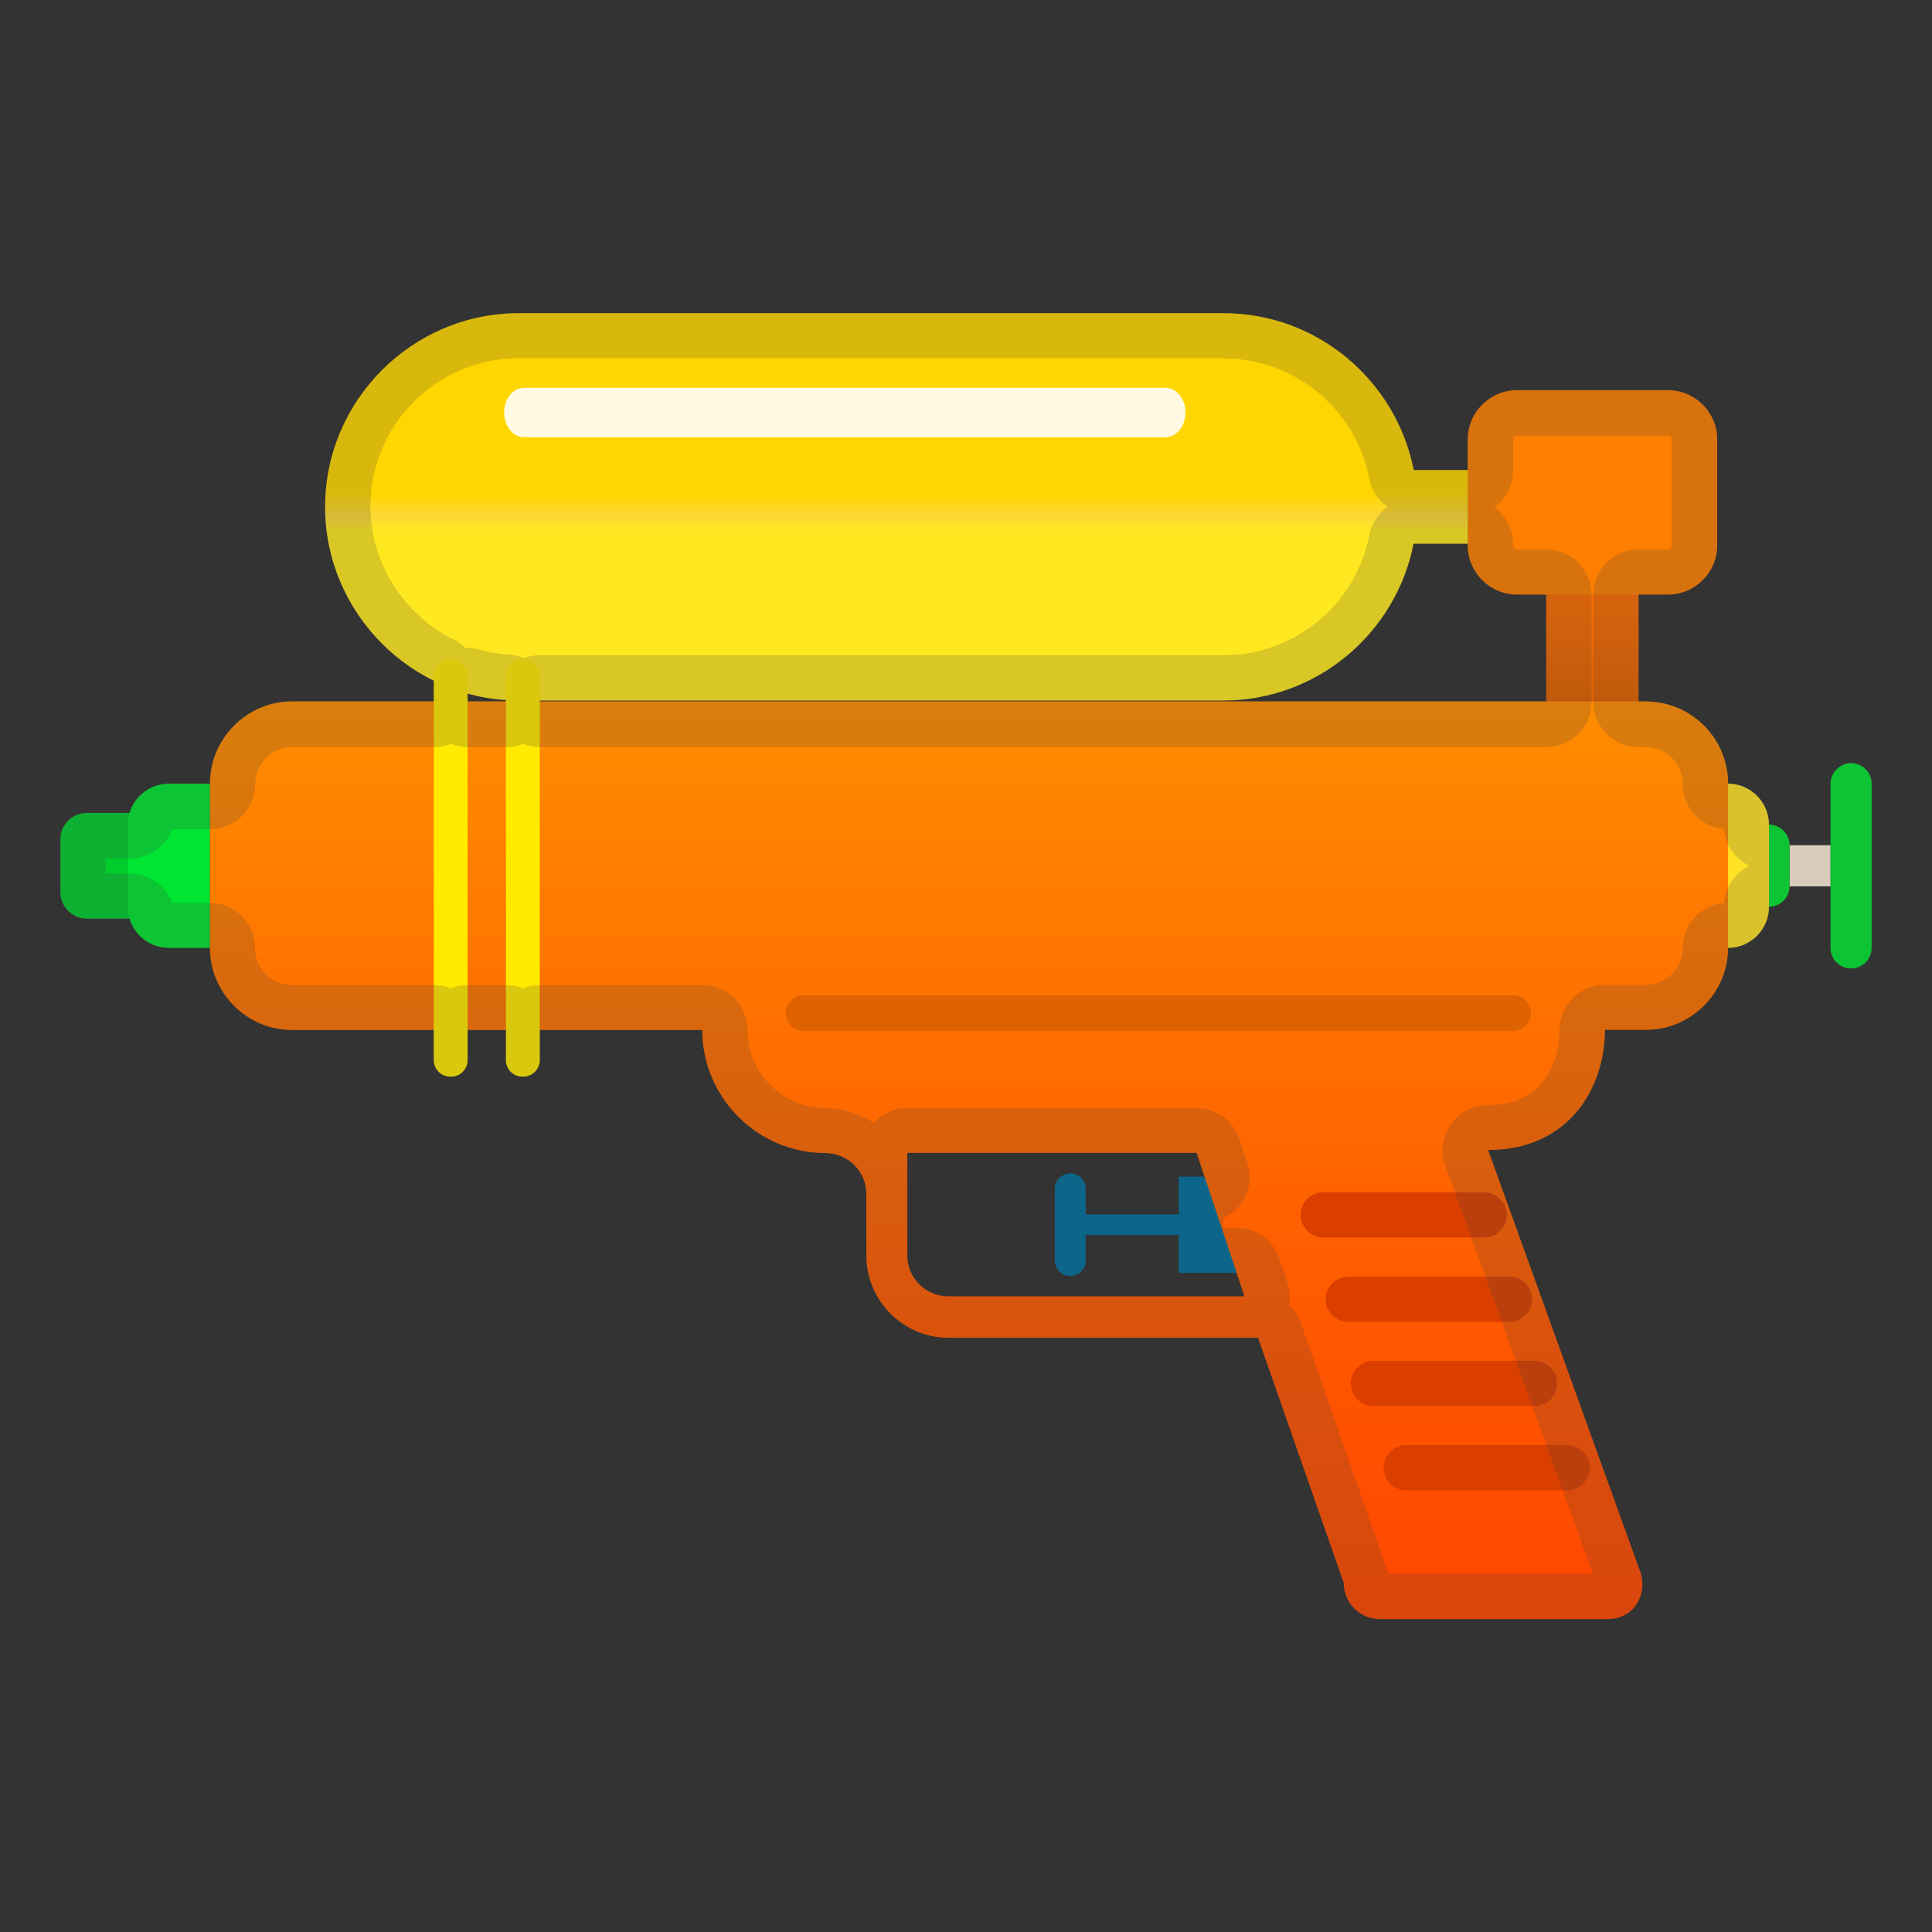 <svg enable-background="new 0 0 128 128" version="1.1" viewBox="0 0 128 128" xmlns="http://www.w3.org/2000/svg" xmlns:xlink="http://www.w3.org/1999/xlink"><rect x="0" y="0" width="128" height="128" fill="#333333" stroke="none"/><linearGradient id="e" x1="55.555" x2="55.555" y1="21.179" y2="45.167" gradientTransform="translate(5.465)" gradientUnits="userSpaceOnUse"><stop stop-color="#FFD600" offset=".48"/><stop stop-color="#FDD835" offset=".542"/><stop stop-color="#FFE81F" offset=".583"/></linearGradient><path d="m100.5 31.14h-6.84c-1.15-5.9-6.37-10.39-12.59-10.39h-46.7c-7.06 0-12.83 5.78-12.83 12.83 0 7.06 5.78 12.83 12.83 12.83h46.69c6.22 0 11.44-4.49 12.59-10.39h6.84v-4.88z" fill="url(#e)"/><path d="m34.72 28.97h42.5c0.73 0 1.32-0.73 1.32-1.64s-0.59-1.64-1.32-1.64h-42.5c-0.73 0-1.32 0.73-1.32 1.64s0.59 1.64 1.32 1.64z" fill="#fff" opacity=".88"/><linearGradient id="c" x1="105.5" x2="105.5" y1="37.577" y2="48.648" gradientUnits="userSpaceOnUse"><stop stop-color="#FF6D00" offset="0"/><stop stop-color="#F86A00" offset=".291"/><stop stop-color="#E56200" offset=".706"/><stop stop-color="#D45A00" offset="1"/></linearGradient><polygon points="105.5 36.75 108.56 36.75 108.56 48.98 105.5 48.98 102.44 48.98 102.44 36.75" fill="url(#c)"/><path d="m100.5 39.39h10.01c1.79 0 3.26-1.47 3.26-3.26v-7.02c0-1.79-1.47-3.26-3.26-3.26h-10.01c-1.79 0-3.26 1.47-3.26 3.26v7.02c0 1.79 1.46 3.26 3.26 3.26z" fill="#FE7E00"/><path d="m5.75 53.86h4.14v7h-4.14c-0.96 0-1.75-0.79-1.75-1.75v-3.5c0-0.97 0.79-1.75 1.75-1.75z" fill="#00CC2C"/><g fill="#006E9C"><rect transform="matrix(-1 -4.4262e-11 4.4262e-11 -1 161.86 162.29)" x="78.09" y="77.96" width="5.67" height="6.37"/><polygon points="78.45 80.46 78.45 81.14 78.45 81.82 70.93 81.82 70.93 81.14 70.93 80.46"/><path d="m70.91 77.74c0.56 0 1.02 0.46 1.02 1.02v4.76c0 0.56-0.46 1.02-1.02 1.02s-1.02-0.46-1.02-1.02v-4.76c0-0.56 0.46-1.02 1.02-1.02z"/></g><path d="m11.19 51.92h2.72v10.88h-2.72c-1.5 0-2.72-1.22-2.72-2.72v-5.44c0-1.5 1.22-2.72 2.72-2.72z" fill="#00E531"/><polygon points="121.28 56 121.28 57.36 121.28 58.72 118.56 58.72 118.56 57.36 118.56 56" fill="#FFEFDA"/><path d="m121.66 50.99c0.25-0.26 0.6-0.43 0.98-0.43 0.75 0 1.36 0.61 1.36 1.36v10.88c0 0.38-0.16 0.72-0.41 0.97-0.25 0.24-0.58 0.39-0.95 0.39-0.75 0-1.36-0.61-1.36-1.36v-10.88c0-0.36 0.15-0.69 0.38-0.93z" fill="#00E531"/><path d="m117.84 54.8c0.43 0.23 0.72 0.68 0.72 1.19v2.72c0 0.75-0.61 1.36-1.36 1.36v-5.44c0.23 0.01 0.45 0.07 0.64 0.17z" fill="#00E531"/><path d="m117.2 54.64v5.44c0 1.5-1.22 2.72-2.72 2.72v-10.88c1.5 0 2.72 1.22 2.72 2.72z" fill="#FFE225"/><linearGradient id="b" x1="75.378" x2="75.378" y1="47.304" y2="106.63" gradientTransform="matrix(-1 0 0 1 139.57 0)" gradientUnits="userSpaceOnUse"><stop stop-color="#FF8C00" offset=".001"/><stop stop-color="#FF7500" offset=".277"/><stop stop-color="#FF5400" offset=".742"/><stop stop-color="#FF4800" offset=".996"/></linearGradient><path d="m13.91 51.92v10.88c0 2.99 2.45 5.44 5.44 5.44h27.18c0 4.48 3.66 8.14 8.13 8.15 1.51 0 2.74 1.21 2.74 2.72v4.08c0 2.99 2.45 5.44 5.44 5.44h20.51l5.68 16.25c0 1.31 1.07 2.39 2.39 2.39h15.12c0.44 0 0.85-0.12 1.2-0.33 0.94-0.55 1.29-1.75 0.94-2.78l-10.09-27.97c5.31 0 7.74-4.07 7.74-7.96h2.72c2.99 0 5.44-2.45 5.44-5.44v-10.88c0-2.76-2.08-5.05-4.75-5.39-0.22-0.03-0.45-0.05-0.68-0.05h-89.72c-2.99 0.01-5.43 2.46-5.43 5.45zm46.21 24.46h19.16l3.17 9.51h-19.62c-1.5 0-2.72-1.22-2.72-2.72v-6.79z" fill="url(#b)"/><path d="m100.25 68.31h-47c-0.66 0-1.19-0.54-1.19-1.19s0.53-1.19 1.19-1.19h47c0.66 0 1.19 0.54 1.19 1.19s-0.53 1.19-1.19 1.19z" fill="#CF5D00" opacity=".69"/><g fill="none" stroke="#DA3F00" stroke-linecap="round" stroke-linejoin="round" stroke-miterlimit="10" stroke-width="3"><line x1="87.67" x2="98.33" y1="80.49" y2="80.49"/><line x1="89.33" x2="100" y1="86.08" y2="86.08"/><line x1="91" x2="101.67" y1="91.66" y2="91.66"/><line x1="93.17" x2="103.83" y1="97.24" y2="97.24"/></g><g fill="#FFEA00"><path d="m34.61 71.33h0.06c0.6 0 1.09-0.49 1.09-1.09v-25.49c0-0.6-0.49-1.09-1.09-1.09h-0.06c-0.6 0-1.09 0.49-1.09 1.09v25.48c-0.01 0.61 0.49 1.1 1.09 1.1z"/><path d="m29.83 71.33h0.06c0.6 0 1.09-0.49 1.09-1.09v-25.49c0-0.6-0.49-1.09-1.09-1.09h-0.06c-0.6 0-1.09 0.49-1.09 1.09v25.48c0 0.61 0.49 1.1 1.09 1.1z"/></g><g opacity=".2"><path d="m81.07 23.75c4.69 0 8.75 3.35 9.65 7.96 0.15 0.78 0.6 1.44 1.21 1.87-0.61 0.43-1.05 1.09-1.21 1.87-0.9 4.61-4.96 7.96-9.65 7.96h-45.32c-0.37 0-0.73 0.07-1.06 0.19-0.3-0.13-0.63-0.21-0.97-0.23-0.66-0.04-1.31-0.15-1.94-0.33-0.26-0.07-0.53-0.11-0.8-0.11h-0.14c-0.22-0.22-0.48-0.4-0.77-0.55-3.36-1.66-5.53-5.12-5.53-8.82 0-5.42 4.41-9.83 9.83-9.83h46.7m29.43 5.13c0.13 0 0.26 0.12 0.26 0.26v7.02c0 0.13-0.12 0.26-0.26 0.26h-1.94c-1.66 0-3 1.34-3 3v7.1c0 1.66 1.34 3 3 3h0.49c0.08 0 0.18 0.01 0.3 0.02 1.22 0.15 2.13 1.19 2.13 2.41 0 1.57 1.2 2.85 2.73 2.99 0.09 1.06 0.74 1.97 1.66 2.42 0 0.01 0.01 0.02 0.01 0.03s-0.01 0.02-0.01 0.03c-0.91 0.45-1.56 1.36-1.66 2.42-1.53 0.14-2.73 1.42-2.73 2.99 0 1.34-1.09 2.44-2.44 2.44h-2.72c-1.66 0-3 1.34-3 3 0 0.83-0.23 4.96-4.74 4.96-0.98 0-1.89 0.48-2.46 1.28-0.56 0.8-0.7 1.82-0.37 2.74l9.78 27.04h-13.56c-0.03-0.13-0.06-0.25-0.11-0.38l-5.68-16.25c-0.16-0.47-0.44-0.88-0.78-1.2 0.09-0.49 0.05-0.99-0.11-1.47l-0.52-1.57c-0.41-1.22-1.55-2.05-2.85-2.05h-0.88c-0.01-0.06-0.02-0.13-0.04-0.19 0.03-0.15 0.06-0.3 0.07-0.46 0.45-0.21 0.85-0.54 1.16-0.96 0.56-0.78 0.72-1.79 0.41-2.7l-0.53-1.58c-0.41-1.23-1.55-2.05-2.85-2.05h-19.14c-0.89 0-1.68 0.38-2.23 1-0.92-0.62-2.03-0.99-3.22-1-2.83-0.01-5.14-2.32-5.14-5.15 0-1.66-1.34-3-3-3h-10.78c-0.4 0-0.77 0.08-1.12 0.22-0.35-0.14-0.72-0.22-1.12-0.22h-2.54c-0.4 0-0.77 0.08-1.12 0.22-0.35-0.14-0.72-0.22-1.12-0.22h-9.39c-1.34 0-2.44-1.09-2.44-2.44 0-1.66-1.34-3-3-3h-2.5c-0.44-1.16-1.55-1.94-2.81-1.94h-1.59v-1h1.6c1.25 0 2.37-0.78 2.81-1.94h2.5c1.66 0 3-1.34 3-3 0-1.34 1.09-2.44 2.44-2.44h9.4c0.4 0 0.77-0.08 1.12-0.22 0.35 0.14 0.72 0.22 1.12 0.22h2.54c0.4 0 0.77-0.08 1.12-0.22 0.35 0.14 0.72 0.22 1.12 0.22h66.68c1.66 0 3-1.34 3-3v-7.1c0-1.66-1.34-3-3-3h-1.94c-0.13 0-0.26-0.12-0.26-0.26v-0.1c0-1.01-0.5-1.9-1.26-2.44 0.76-0.54 1.26-1.44 1.26-2.44v-2.03c0-0.13 0.12-0.26 0.26-0.26h9.99m-99.03 25.86m69.6-33.98h-46.7c-7.06 0-12.83 5.78-12.83 12.83 0 5.04 2.95 9.41 7.2 11.51v1.39h-9.4c-2.99 0-5.44 2.45-5.44 5.44h-2.72c-1.22 0-2.25 0.82-2.59 1.94h-2.84c-0.96 0-1.75 0.78-1.75 1.75v3.5c0 0.96 0.79 1.75 1.75 1.75h2.85c0.34 1.11 1.37 1.94 2.59 1.94h2.72c0 2.99 2.45 5.44 5.44 5.44h9.39v2.01c0 0.6 0.49 1.09 1.09 1.09h0.06c0.6 0 1.09-0.49 1.09-1.09v-2.01h2.54v2.01c0 0.6 0.49 1.09 1.09 1.09h0.06c0.6 0 1.09-0.49 1.09-1.09v-2.01h10.78c0 4.48 3.66 8.14 8.13 8.15 1.51 0 2.74 1.21 2.74 2.72v4.08c0 2.99 2.45 5.44 5.44 5.44h20.51l5.68 16.25c0 1.31 1.07 2.39 2.39 2.39h15.12c0.44 0 0.85-0.12 1.2-0.33 0.94-0.55 1.29-1.75 0.94-2.78l-10.1-27.97c5.31 0 7.74-4.07 7.74-7.96h2.72c2.99 0 5.44-2.45 5.44-5.44 1.5 0 2.72-1.22 2.72-2.72 0.75 0 1.36-0.61 1.36-1.36h2.72v4.08c0 0.75 0.61 1.36 1.36 1.36 0.37 0 0.71-0.15 0.95-0.39 0.25-0.25 0.41-0.59 0.41-0.97v-10.88c0-0.75-0.61-1.36-1.36-1.36-0.39 0-0.73 0.16-0.98 0.43-0.23 0.24-0.38 0.57-0.38 0.93v4.09h-2.72c0-0.52-0.3-0.96-0.72-1.19-0.19-0.1-0.4-0.17-0.64-0.17 0-1.5-1.22-2.72-2.72-2.72 0-2.76-2.08-5.05-4.75-5.39-0.22-0.03-0.45-0.05-0.68-0.05h-0.49v-7.1h1.94c1.79 0 3.26-1.47 3.26-3.26v-7.02c0-1.79-1.47-3.26-3.26-3.26h-10.01c-1.79 0-3.26 1.47-3.26 3.26v2.03h-3.58c-1.15-5.89-6.37-10.38-12.59-10.38zm-45.32 25.73v-0.06h45.31c6.22 0 11.44-4.49 12.59-10.39h3.58v0.1c0 1.79 1.47 3.26 3.26 3.26h1.94v7.1h-66.68v-0.01zm-4.77 0v-0.54c0.82 0.23 1.67 0.37 2.54 0.43v0.11h-2.54zm31.86 39.42c-1.5 0-2.72-1.22-2.72-2.72v-6.8h19.16l0.53 1.58h-1.71v2.5h-6.16v-1.7c0-0.56-0.46-1.02-1.02-1.02s-1.02 0.46-1.02 1.02v4.76c0 0.56 0.46 1.02 1.02 1.02s1.02-0.46 1.02-1.02v-1.7h6.16v2.51h3.84l0.52 1.57h-19.62z" fill="#424242"/></g><g display="none"><g display="inline"><g opacity=".6"><circle cx="64" cy="64" r="28" fill="none" opacity=".61" stroke="#000" stroke-miterlimit="10" stroke-width=".263"/><line x1="83.5" x2="83.5" y2="128" fill="none" opacity=".61" stroke="#000" stroke-miterlimit="10"/><line x1="43.5" x2="43.5" y2="128" fill="none" opacity=".61" stroke="#000" stroke-miterlimit="10"/><line x1="63.5" x2="63.5" y2="128" fill="none" opacity=".61" stroke="#000" stroke-miterlimit="10"/><line x1="128" y1="64.5" y2="64.5" fill="none" opacity=".61" stroke="#000" stroke-miterlimit="10"/><line x1="128" y1="44.5" y2="44.5" fill="none" opacity=".61" stroke="#000" stroke-miterlimit="10"/><line x1="128" y1="83.5" y2="83.5" fill="none" opacity=".61" stroke="#000" stroke-miterlimit="10"/><line x1="128" y1="128" fill="none" opacity=".61" stroke="#000" stroke-miterlimit="10" stroke-width=".25"/><line x2="128" y1="128" fill="none" opacity=".61" stroke="#000" stroke-miterlimit="10" stroke-width=".25"/><g opacity=".61"><path d="M64,4.26c32.94,0,59.74,26.8,59.74,59.74S96.94,123.74,64,123.74S4.26,96.94,4.26,64S31.06,4.26,64,4.26 M64,4       C30.86,4,4,30.86,4,64s26.86,60,60,60s60-26.86,60-60S97.14,4,64,4L64,4z"/></g><path d="m115.5 108.47c0 4.43-3.59 8.03-8.03 8.03h-87.94c-4.43 0-8.03-3.59-8.03-8.03v-87.94c0-4.43 3.59-8.03 8.03-8.03h87.94c4.43 0 8.03 3.59 8.03 8.03v87.94z" fill="none" opacity=".61" stroke="#000" stroke-miterlimit="10"/><path d="m107.5 116.5c0 4.42-3.58 8-8 8h-72c-4.42 0-8-3.58-8-8v-104c0-4.42 3.58-8 8-8h72c4.42 0 8 3.58 8 8v104z" fill="none" opacity=".61" stroke="#000" stroke-miterlimit="10"/><path d="m123.5 98.27c0 5.65-4.58 10.23-10.23 10.23h-99.54c-5.65 0-10.23-4.58-10.23-10.23v-67.54c0-5.65 4.58-10.23 10.23-10.23h99.54c5.65 0 10.23 4.58 10.23 10.23v67.54z" fill="none" opacity=".61" stroke="#000" stroke-miterlimit="10"/></g><g opacity=".2"><defs><rect id="d" width="128" height="128" opacity=".2"/></defs><clipPath id="a"><use xlink:href="#d"/></clipPath><g clip-path="url(#a)"><g fill="none" stroke="#000" stroke-miterlimit="10"><line x1="-28.5" x2="-28.5" y1="160" y2="-32"/><line x1="-24.5" x2="-24.5" y1="160" y2="-32"/><line x1="-20.5" x2="-20.5" y1="160" y2="-32"/><line x1="-16.5" x2="-16.5" y1="160" y2="-32"/><line x1="-12.5" x2="-12.5" y1="160" y2="-32"/><line x1="-8.5" x2="-8.5" y1="160" y2="-32"/><line x1="-4.5" x2="-4.5" y1="160" y2="-32"/><line x1="-.5" x2="-.5" y1="160" y2="-32"/><line x1="3.5" x2="3.5" y1="160" y2="-32"/><line x1="7.5" x2="7.5" y1="160" y2="-32"/><line x1="11.5" x2="11.5" y1="160" y2="-32"/><line x1="15.5" x2="15.5" y1="160" y2="-32"/><line x1="19.5" x2="19.5" y1="160" y2="-32"/><line x1="23.5" x2="23.5" y1="160" y2="-32"/><line x1="27.5" x2="27.5" y1="160" y2="-32"/><line x1="31.5" x2="31.5" y1="160" y2="-32"/><line x1="35.5" x2="35.5" y1="160" y2="-32"/><line x1="39.5" x2="39.5" y1="160" y2="-32"/><line x1="43.5" x2="43.5" y1="160" y2="-32"/><line x1="47.5" x2="47.5" y1="160" y2="-32"/><line x1="51.5" x2="51.5" y1="160" y2="-32"/><line x1="55.5" x2="55.5" y1="160" y2="-32"/><line x1="59.5" x2="59.5" y1="160" y2="-32"/><line x1="63.5" x2="63.5" y1="160" y2="-32"/><line x1="67.5" x2="67.5" y1="160" y2="-32"/><line x1="71.5" x2="71.5" y1="160" y2="-32"/><line x1="75.5" x2="75.5" y1="160" y2="-32"/><line x1="79.5" x2="79.5" y1="160" y2="-32"/><line x1="83.5" x2="83.5" y1="160" y2="-32"/><line x1="87.5" x2="87.5" y1="160" y2="-32"/><line x1="91.5" x2="91.5" y1="160" y2="-32"/><line x1="95.5" x2="95.5" y1="160" y2="-32"/><line x1="99.5" x2="99.5" y1="160" y2="-32"/><line x1="103.5" x2="103.5" y1="160" y2="-32"/><line x1="107.5" x2="107.5" y1="160" y2="-32"/><line x1="111.5" x2="111.5" y1="160" y2="-32"/><line x1="115.5" x2="115.5" y1="160" y2="-32"/><line x1="119.5" x2="119.5" y1="160" y2="-32"/><line x1="123.5" x2="123.5" y1="160" y2="-32"/><line x1="127.5" x2="127.5" y1="160" y2="-32"/><line x1="131.5" x2="131.5" y1="160" y2="-32"/><line x1="135.5" x2="135.5" y1="160" y2="-32"/><line x1="136.5" x2="136.5" y1="166" y2="-26"/><line x1="143.5" x2="143.5" y1="160" y2="-32"/><line x1="147.5" x2="147.5" y1="160" y2="-32"/><line x1="151.5" x2="151.5" y1="160" y2="-32"/><line x1="155.5" x2="155.5" y1="160" y2="-32"/></g><g fill="none" stroke="#000" stroke-miterlimit="10"><line x1="-32" x2="160" y1="-27.5" y2="-27.5"/><line x1="-32" x2="160" y1="-23.5" y2="-23.5"/><line x1="-32" x2="160" y1="-19.5" y2="-19.5"/><line x1="-32" x2="160" y1="-15.5" y2="-15.5"/><line x1="-32" x2="160" y1="-11.5" y2="-11.5"/><line x1="-32" x2="160" y1="-7.5" y2="-7.5"/><line x1="-32" x2="160" y1="-3.5" y2="-3.5"/><line x1="-32" x2="160" y1=".5" y2=".5"/><line x1="-32" x2="160" y1="4.5" y2="4.5"/><line x1="-32" x2="160" y1="8.5" y2="8.5"/><line x1="-32" x2="160" y1="12.5" y2="12.5"/><line x1="-32" x2="160" y1="16.5" y2="16.5"/><line x1="-32" x2="160" y1="20.5" y2="20.5"/><line x1="-32" x2="160" y1="24.5" y2="24.5"/><line x1="-32" x2="160" y1="28.5" y2="28.5"/><line x1="-32" x2="160" y1="32.5" y2="32.5"/><line x1="-32" x2="160" y1="36.5" y2="36.5"/><line x1="-32" x2="160" y1="40.5" y2="40.5"/><line x1="-32" x2="160" y1="44.5" y2="44.5"/><line x1="-32" x2="160" y1="48.5" y2="48.5"/><line x1="-32" x2="160" y1="52.5" y2="52.5"/><line x1="-32" x2="160" y1="56.5" y2="56.5"/><line x1="-32" x2="160" y1="60.5" y2="60.5"/><line x1="-32" x2="160" y1="64.5" y2="64.5"/><line x1="-32" x2="160" y1="68.5" y2="68.5"/><line x1="-32" x2="160" y1="72.5" y2="72.5"/><line x1="-32" x2="160" y1="76.5" y2="76.5"/><line x1="-32" x2="160" y1="80.5" y2="80.5"/><line x1="-32" x2="160" y1="84.5" y2="84.5"/><line x1="-32" x2="160" y1="88.5" y2="88.5"/><line x1="-32" x2="160" y1="92.5" y2="92.5"/><line x1="-32" x2="160" y1="96.5" y2="96.5"/><line x1="-32" x2="160" y1="100.5" y2="100.5"/><line x1="-32" x2="160" y1="104.5" y2="104.5"/><line x1="-32" x2="160" y1="108.5" y2="108.5"/><line x1="-32" x2="160" y1="112.5" y2="112.5"/><line x1="-32" x2="160" y1="116.5" y2="116.5"/><line x1="-32" x2="160" y1="120.5" y2="120.5"/><line x1="-32" x2="160" y1="124.5" y2="124.5"/><line x1="-32" x2="160" y1="128.5" y2="128.5"/><line x1="-32" x2="160" y1="132.5" y2="132.5"/><line x1="-32" x2="160" y1="136.5" y2="136.5"/><line x1="-32" x2="160" y1="140.5" y2="140.5"/><line x1="-32" x2="160" y1="144.5" y2="144.5"/><line x1="-32" x2="160" y1="148.5" y2="148.5"/><line x1="-32" x2="160" y1="152.5" y2="152.5"/><line x1="-32" x2="160" y1="156.5" y2="156.5"/></g><path d="m160-32v192h-192v-192h192-192v192h192v-192z"/></g></g><g fill="#F44336"><rect width="4" height="128" opacity=".3"/><rect x="124" width="4" height="128" opacity=".3"/><rect transform="matrix(-1.837e-16 1 -1 -1.837e-16 66 -62)" x="62" y="-58" width="4" height="120" opacity=".3"/><rect transform="matrix(-1.837e-16 1 -1 -1.837e-16 190 62)" x="62" y="66" width="4" height="120" opacity=".3"/></g></g></g></svg>
